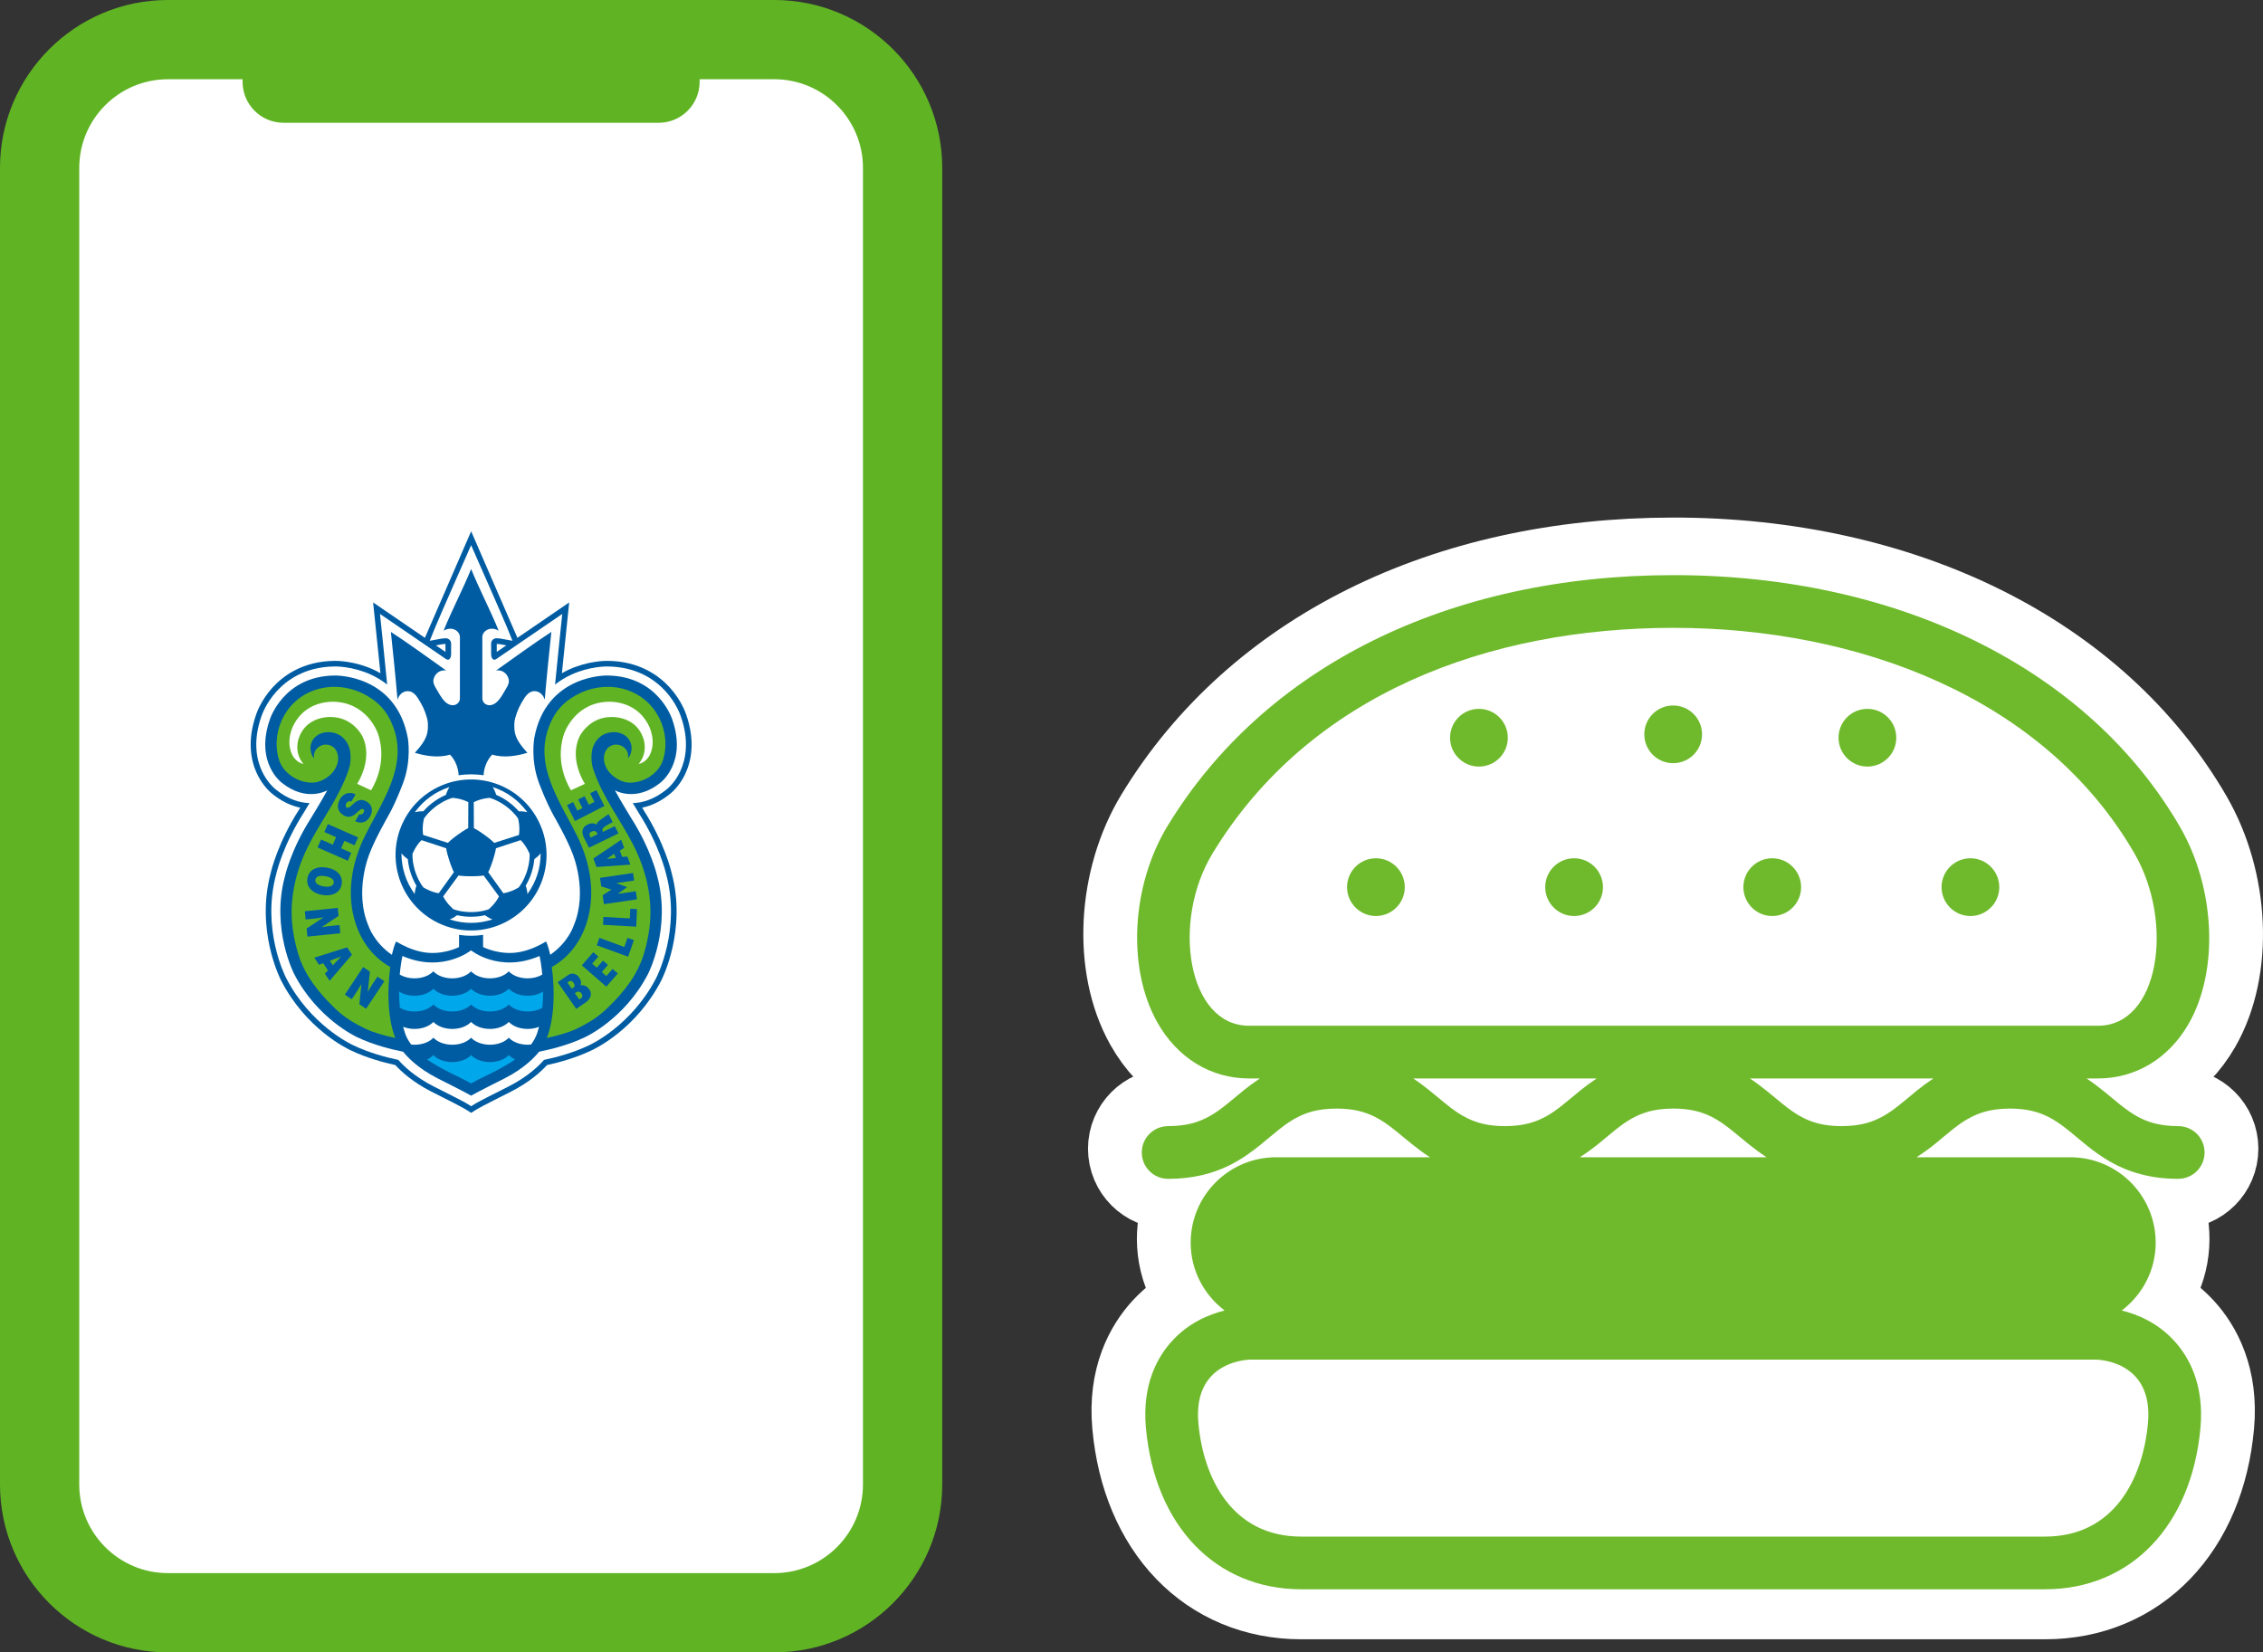 <?xml version="1.0" encoding="UTF-8"?><svg id="b" xmlns="http://www.w3.org/2000/svg" width="111.306" height="81.271" viewBox="0 0 111.306 81.271"><rect x="0" y="0" width="111.306" height="81.271" fill="#333333" stroke="none"/><defs><style>.d{fill:none;}.e{fill:#005ca2;}.f,.g{fill:#fff;}.h{fill:#00a7ea;}.i{fill:#6fba2c;}.j,.k{fill:#60b424;}.g{stroke:#fff;stroke-width:5.291px;}.g,.k{stroke-miterlimit:10;}.k{stroke:#60b424;stroke-width:.78px;}</style></defs><g id="c"><g><g><g><g><path class="d" d="m95.837,54.511c.226-.488.416-1.296.038-2.381h0s0-.002-.001-.003c-.034-.102-.213-.598-.662-1.094-.406-.447-1.11-.975-2.209-1.065v-.014s-.294,0-.294,0h-.006,0c-.01,0-.024,0-.04,0h-.248s-.002.005-.003.014c-.251.024-.629.086-1.043.246l.215-2.084.065-.631s-.524.357-.524.357l-1.61,1.101c-.369-.851-1.332-3.069-1.56-3.593l-.27-.621-.27.621c-.227.524-1.191,2.742-1.56,3.593l-1.61-1.101-.525-.359.066.632.215,2.084c-.41-.158-.785-.221-1.037-.245v-.015h-.265c-.008,0-.013,0-.019,0h-.013c-.008,0-.011,0-.011,0l-.288.006s0,.003,0,.008c-1.1.09-1.804.618-2.21,1.065-.444.49-.624.98-.661,1.089,0,.002-.002.005-.002.007h0c-.378,1.084-.188,1.893.038,2.381.243.522.58.805.678.879.233.187.48.33.735.43-.67,1.125-.895,2.048-.92,2.156-.593,2.2.366,4.09.408,4.17.962,1.862,2.537,2.622,2.713,2.703.556.266,1.159.435,1.595.534.261.272.69.64,1.339.969.616.308,1.099.558,1.164.598.047.027.097.056.143.083l.295.202.296-.202c.044-.026.091-.054.132-.077.076-.047.559-.296,1.173-.604.651-.331,1.08-.698,1.341-.97.436-.099,1.04-.268,1.6-.536.172-.078,1.747-.838,2.709-2.701.041-.079,1-1.97.405-4.18-.022-.098-.246-1.018-.917-2.145.256-.1.504-.244.741-.434.092-.07.429-.352.672-.875Z"/><g><path class="e" d="m86.609,49.639c.044-.007.104-.014.133-.014v.294l-.35-.24.217-.04Zm8.961,4.748c.204-.44.374-1.173.024-2.17v.004c-.016-.052-.178-.525-.6-.991-.402-.443-1.124-.972-2.285-.983h0s-.001,0-.002,0h0s-.002,0-.004,0h-.001s0,0-.001,0h0c-.085,0-.722.003-1.409.317-.092.042-.181.088-.268.138.081-.818.269-2.603.269-2.603l-1.905,1.302c-.022-.055-1.701-3.919-1.701-3.919,0,0-1.679,3.864-1.701,3.919l-1.905-1.302s.187,1.785.269,2.603c-.087-.05-.176-.096-.268-.138-.687-.314-1.325-.318-1.409-.317h0s0,0-.001,0h-.001s-.003,0-.004,0h0s-.001,0-.002,0h0c-1.161.011-1.884.541-2.285.983-.422.465-.584.938-.602.991v-.004c-.348.996-.178,1.73.026,2.17.219.472.528.722.589.769.321.257.659.421,1.008.492l-.057.095c-.754,1.186-.997,2.175-1.025,2.298-.566,2.101.343,3.893.382,3.969.916,1.772,2.402,2.491,2.574,2.57.566.271,1.185.438,1.625.534.212.233.636.626,1.321.974.511.256,1.093.554,1.185.61,0,0,.193.108.282.172v.002s0,0,.001,0c0,0,0,0,.001,0v-.002c.089-.064.282-.172.282-.172.092-.057.674-.354,1.185-.61.685-.348,1.108-.742,1.321-.974.441-.096,1.059-.264,1.625-.534.173-.079,1.659-.798,2.574-2.57.039-.075.948-1.868.382-3.969-.028-.123-.271-1.113-1.026-2.298l-.057-.095c.349-.071.687-.236,1.008-.492.061-.046.369-.296.589-.769Zm-6.59-4.708l-.35.24v-.294c.029,0,.089.007.133.014l.217.04Z"/><path class="f" d="m95.382,54.3c.188-.405.343-1.083.017-2.014-.013-.04-.163-.48-.558-.916-.375-.413-1.051-.907-2.142-.915h.006c-.026,0-.648-.012-1.327.298-.192.088-.399.206-.603.367.059-.639.265-2.597.265-2.597l-2.413,1.649c-.079.059-.124.024-.124.024-.085-.047-.079-.206-.079-.206v-.373c0-.114.078-.161.078-.161.06-.043.116-.04.116-.04.062-.002.181.017.181.017l.411.076-.203-.498c-.16-.394-1.319-3.018-1.319-3.018,0,0-1.159,2.624-1.319,3.018l-.203.498.411-.076s.119-.019.181-.017c0,0,.055-.003.116.04,0,0,.078.047.078.161v.373s.005.159-.079.206c0,0-.045.035-.124-.024l-2.413-1.649s.205,1.958.264,2.597c-.203-.16-.411-.279-.603-.367-.679-.31-1.301-.299-1.327-.298h.006c-1.092.008-1.767.502-2.142.915-.395.436-.545.876-.558.916-.327.93-.171,1.608.017,2.014.2.431.476.653.526.691.452.363.879.479,1.225.489-.117.195-.215.355-.225.372-.744,1.169-.978,2.139-1,2.238-.548,2.026.327,3.752.365,3.824.896,1.735,2.382,2.434,2.477,2.477.567.271,1.189.438,1.647.534.195.224.606.623,1.305.978.405.203,1.088.549,1.2.619l.174.107h0s0,0,0,0h0s0,0,0,0l.174-.107c.113-.069.795-.416,1.2-.619.699-.355,1.11-.754,1.305-.978.458-.096,1.081-.263,1.647-.534.096-.044,1.581-.742,2.477-2.477.038-.073.913-1.798.365-3.824-.023-.1-.256-1.069-1-2.238-.01-.016-.108-.176-.225-.372.346-.01.773-.126,1.225-.489.05-.038.327-.261.526-.691Z"/><g><circle class="e" cx="87.684" cy="57.387" r="2.776" transform="translate(2.139 117.917) rotate(-68.486)"/><g><g><path class="f" d="m87.684,59.66c-.159,0-.319-.013-.513-.056,0,0-.144.109-.274.156.271.084.524.126.787.125.263.002.516-.041.787-.125-.131-.047-.274-.156-.274-.156-.194.043-.354.057-.513.056Z"/><path class="f" d="m89.906,58.046c-.048.152-.111.299-.212.47,0,0,.06.17.064.309.163-.232.282-.459.362-.71.083-.25.121-.503.125-.787-.085.11-.233.213-.233.213-.019.198-.055.354-.105.505Z"/><path class="f" d="m89.057,55.434c.129.093.25.198.382.347,0,0,.181-.004.314.035-.17-.227-.35-.41-.564-.564-.212-.156-.442-.27-.71-.362.078.115.13.288.13.288.182.079.32.162.448.256Z"/><path class="f" d="m86.31,55.434c.128-.094.266-.177.448-.256,0,0,.052-.173.13-.288-.269.092-.498.206-.71.362-.214.153-.394.336-.564.564.133-.039.314-.035.314-.035.132-.148.253-.254.382-.347Z"/><path class="f" d="m85.462,58.046c-.05-.151-.086-.307-.105-.505,0,0-.148-.103-.233-.213.004.284.042.537.125.787.08.251.198.478.362.71.004-.139.064-.309.064-.309-.1-.171-.163-.319-.212-.47Z"/></g><g><path class="f" d="m87.683,58.171c-.314,0-.462-.028-.462-.028l-.564.77c.142.28.38.472.38.472.304.111.646.104.646.104,0,0,.342.007.646-.104,0,0,.239-.192.38-.472l-.564-.77s-.149.028-.462.028Z"/><path class="f" d="m88.484,57.589c-.097.298-.169.431-.169.431l.558.774c.31-.048.566-.216.566-.216.2-.255.298-.583.298-.583,0,0,.113-.323.101-.647,0,0-.109-.286-.331-.508l-.907.299s-.019.15-.116.448Z"/><path class="f" d="m88.179,56.648c.254.184.358.294.358.294l.909-.291c.05-.31-.03-.605-.03-.605-.181-.269-.462-.464-.462-.464,0,0-.272-.207-.584-.296,0,0-.306.015-.585.158l.004.954s.137.065.391.249Z"/><path class="f" d="m87.189,56.648c.254-.184.391-.249.391-.249l.004-.954c-.279-.143-.585-.158-.585-.158-.311.089-.584.296-.584.296,0,0-.281.195-.462.464,0,0-.08.295-.03.605l.909.291s.104-.11.358-.294Z"/><path class="f" d="m86.883,57.589c-.097-.298-.116-.448-.116-.448l-.907-.299c-.223.221-.331.508-.331.508-.011.324.101.647.101.647,0,0,.099.327.298.583,0,0,.256.168.566.216l.558-.774s-.073-.133-.17-.431Z"/></g></g></g><path class="e" d="m87.686,54.421c.152,0,.307.012.46.034.006-.256.12-.562.318-.759.414.132.908.051,1.291-.067-.216-.246-.452-.514-.474-.853-.01-.145-.012-.288.03-.435.086-.299.175-.474.341-.736.077-.122.18-.208.277-.233.219-.056.408.099.464.305.07-.833.157-1.664.244-2.496-.693.452-1.359.943-2.034,1.42.213-.039.409.102.462.311.034.135-.027.248-.094.357-.106.175-.187.349-.338.49-.246.23-.543.098-.535-.148v-2.253c.01-.201.279-.405.6-.221-.312-.767-.7-1.499-1.013-2.266-.313.767-.701,1.499-1.013,2.266.321-.183.591.02.601.221v2.253c.007.246-.29.378-.536.148-.151-.141-.232-.315-.338-.49-.066-.109-.127-.222-.094-.357.052-.209.249-.349.462-.311-.676-.478-1.341-.968-2.034-1.42.087.832.174,1.662.244,2.496.056-.207.246-.362.464-.305.097.025.2.112.277.233.166.262.256.437.341.736.042.147.04.289.03.435-.022.338-.259.606-.474.853.383.118.877.199,1.291.067.197.197.311.503.318.759.153-.022.308-.033.46-.034h0Z"/><g><g><path class="e" d="m94.649,54.728s.997-.735.43-2.338c0,0-.507-1.589-2.387-1.603,0,0-2.256-.054-2.685,2.31,0,0-.14.795.171,1.632,0,0,.251.691.555,1.231,0,0,.481.834.682,1.373,0,0,.586,1.383.04,2.662,0,0-.189.6-.858,1.063-.075-.341-.155-.489-.155-.489-.277.164-.575.306-.94.382-.741.152-1.376-.178-1.376-.178v-.448c-.144.022-.292.033-.442.033s-.298-.011-.442-.033v.448s-.635.33-1.376.178c-.365-.076-.663-.218-.94-.382,0,0-.08.148-.155.49-.67-.464-.86-1.065-.86-1.065-.546-1.279.04-2.662.04-2.662.2-.539.682-1.373.682-1.373.304-.539.555-1.231.555-1.231.311-.836.171-1.632.171-1.632-.429-2.364-2.685-2.31-2.685-2.31-1.88.014-2.387,1.603-2.387,1.603-.567,1.604.43,2.338.43,2.338.912.736,1.678.282,1.678.282-.169.318-.597,1.017-.597,1.017-.748,1.174-.96,2.141-.96,2.141-.525,1.929.337,3.594.337,3.594.864,1.673,2.322,2.329,2.322,2.329.6.288,1.278.452,1.689.533.125.16.513.596,1.275.984,0,0,1.057.529,1.224.632.167-.103,1.224-.632,1.224-.632.763-.388,1.151-.825,1.275-.985.412-.081,1.087-.245,1.686-.533,0,0,1.458-.656,2.322-2.329,0,0,.862-1.665.337-3.594,0,0-.212-.967-.96-2.141,0,0-.428-.7-.597-1.017,0,0,.765.454,1.678-.282Z"/><g><path class="j" d="m93.29,52.955c-.235-.12-.484-.099-.678-.022-.269.107-.454.387-.487.671-.025.213-.016.421.052.627.342,1.03.968,1.806,1.462,2.764.354.685.574,1.404.631,2.167.046.609-.043,1.214-.215,1.814-.234.815-.745,1.453-1.346,2.034-.356.344-.678.546-1.157.776-.298.144-.736.258-1.082.334.273-.694.306-1.707.184-2.612.628-.348,1.052-.929,1.269-1.585.356-1.073.157-2.233-.333-3.225-.626-1.267-1.601-2.574-1.038-4.036.166-.432.393-.756.792-1.028.924-.631,2.16-.576,2.918.223.506.534.703,1.343.482,2.038-.149.47-.674.838-1.228.834-.268-.002-.502-.152-.659-.29-.214-.189-.387-.56-.217-.886.098-.187.325-.271.526-.2,0,0,.342.107.289.47.131-.098.28-.605-.166-.867Z"/><path class="f" d="m91.36,55.008s-.637-.938-.259-2.068c0,0,.335-1.06,1.481-1.179,0,0,1.12-.169,1.636.866,0,0,.309.577.024,1.111,0,0-.136.253-.396.303.384-.458.161-.976.161-.976-.287-.798-1.161-.753-1.161-.753-.823,0-1.166.704-1.166.704-.418.843.19,1.754.19,1.754l-.511.237Z"/></g><g><path class="j" d="m82.075,52.955c.235-.12.484-.099.678-.022.269.107.454.387.487.671.025.213.016.421-.052.627-.342,1.03-.968,1.806-1.462,2.764-.353.685-.574,1.404-.631,2.167-.046.609.043,1.214.215,1.814.234.815.745,1.453,1.346,2.034.356.344.678.546,1.157.776.298.144.736.258,1.082.334-.273-.694-.306-1.707-.184-2.612-.628-.348-1.052-.929-1.269-1.585-.356-1.073-.157-2.233.333-3.225.626-1.267,1.601-2.574,1.038-4.036-.166-.432-.393-.756-.792-1.028-.924-.631-2.16-.576-2.918.223-.506.534-.703,1.343-.482,2.038.149.47.675.838,1.228.834.268-.002.502-.152.659-.29.214-.189.387-.56.217-.886-.098-.187-.325-.271-.526-.2,0,0-.342.107-.289.47-.131-.098-.28-.605.166-.867Z"/><path class="f" d="m84.005,55.008s.637-.938.259-2.068c0,0-.335-1.06-1.481-1.179,0,0-1.12-.169-1.636.866,0,0-.309.577-.024,1.111,0,0,.136.253.396.303-.384-.458-.161-.976-.161-.976.287-.798,1.161-.753,1.161-.753.823,0,1.166.704,1.166.704.418.843-.19,1.754-.19,1.754l.511.237Z"/></g></g><g><path class="f" d="m89.071,63.529c-.147.155-.403.257-.693.257s-.546-.102-.693-.257c-.147.155-.403.257-.693.257s-.546-.102-.693-.257c-.147.155-.403.257-.693.257-.153,0-.297-.029-.42-.078.02.075.042.15.066.223.047.15.128.294.23.43.04.004.082.007.124.007.291,0,.547-.102.693-.257.147.155.403.257.693.257s.547-.102.693-.257c.147.155.403.257.693.257s.546-.102.693-.257c.147.155.403.257.693.257.042,0,.083-.002.123-.006.102-.135.183-.28.23-.43.025-.073.046-.147.066-.222-.123.049-.266.078-.419.078-.291,0-.547-.102-.693-.257Z"/><path class="h" d="m89.071,62.308c-.147.155-.403.257-.693.257s-.546-.102-.693-.257c-.147.155-.403.257-.693.257s-.546-.102-.693-.257c-.147.155-.403.257-.693.257-.221,0-.422-.059-.57-.156,0,.194.008.395.028.598.145.086.334.139.542.139.291,0,.547-.102.693-.257.147.155.403.257.693.257s.547-.102.693-.257c.147.155.403.257.693.257s.546-.102.693-.257c.147.155.403.257.693.257.207,0,.396-.052.541-.138.02-.203.028-.404.028-.598-.148.096-.348.155-.569.155-.291,0-.547-.102-.693-.257Z"/><path class="h" d="m88.378,65.006c-.291,0-.546-.102-.693-.257-.147.155-.403.257-.693.257s-.546-.102-.693-.257c-.061.064-.14.118-.232.161.055.039.111.075.166.11.435.274.831.453,1.185.627,0,0,.141.073.267.143.126-.07.268-.143.268-.143.354-.175.75-.354,1.185-.627.056-.034.112-.071.167-.11-.092-.042-.171-.097-.232-.161-.147.155-.403.257-.693.257Z"/><path class="f" d="m86.297,61.668c.147.155.403.257.693.257s.547-.102.693-.257c.147.155.403.257.693.257s.546-.102.693-.257c.147.155.403.257.693.257.207,0,.395-.052.54-.137-.026-.284-.064-.523-.1-.685-1.483.639-2.522-.208-2.522-.208,0,0-1.039.847-2.522.208-.035.161-.074.4-.099.684.145.086.334.138.541.138.291,0,.547-.102.693-.257Z"/></g></g></g></g><g><path class="e" d="m83.574,55.888c.039.017.07.015.095.003s.045-.033.061-.06c.036-.06.03-.1-.008-.122-.157-.093-.344.446-.725.221-.243-.144-.265-.375-.129-.605.131-.221.377-.27.569-.164l-.155.263c-.041-.017-.078-.017-.11-.004-.03.012-.056.036-.072.062-.041.069-.04.13.01.16.158.094.334-.452.734-.216.222.132.243.351.12.561-.137.233-.348.251-.543.162l.154-.26Z"/><path class="e" d="m82.416,56.252l1.113.49-.128.292-.376-.165-.121.276.376.165-.129.292-1.113-.49.129-.292.431.19.121-.276-.431-.19.129-.292Z"/><path class="e" d="m82.213,58.859c-.408-.072-.599-.332-.549-.615.053-.301.321-.46.728-.389.376.066.585.313.532.611-.06.342-.396.449-.712.393Zm.121-.69c-.153-.027-.351-.023-.377.127-.024.136.113.215.311.249.163.029.345.006.365-.133.025-.142-.147-.216-.299-.243Z"/><path class="e" d="m82.186,60.044l.274-.04.385-.04.031.304-1.21.124-.03-.297.623-.413-.274.04-.383.039-.031-.304,1.21-.124.03.297-.625.413Z"/><path class="e" d="m81.919,61.165l1.207-.38.179.271-.822.961-.175-.265.113-.12-.175-.265-.154.058-.172-.26Zm.989-.044l-.418.158.111.168.307-.326Z"/><path class="e" d="m83.884,62.421l.143-.238.214-.322.255.169-.672,1.013-.249-.165.076-.744-.143.238-.213.321-.255-.169.672-1.013.249.165-.077.745Z"/></g></g><g><polygon class="e" points="92.295 55.001 92.063 55.12 92.221 55.436 92.018 55.54 91.859 55.224 91.622 55.348 91.781 55.663 91.594 55.757 91.436 55.441 91.211 55.556 91.505 56.142 92.588 55.587 92.295 55.001"/><polygon class="e" points="93.788 59.38 93.539 59.368 93.523 59.722 92.551 59.666 92.538 59.958 93.759 60.025 93.788 59.38"/><polygon class="e" points="93.673 60.52 93.437 60.437 93.321 60.772 92.403 60.435 92.307 60.711 93.461 61.13 93.673 60.52"/><path class="e" d="m92.182,57.518l1.023-.688.109.296-.159.103.084.228.193-.01.11.296-1.245.088-.116-.313Zm.494.015l.33-.033-.058-.156-.272.189Z"/><path class="e" d="m92.083,56.747l.254-.124-.026-.051c-.017-.028-.05-.059-.08-.065-.06-.012-.153.033-.181.076-.012.019-.015.069.004.106l.028.057Zm.218-.472c.015-.086.063-.125.161-.195.148-.106.282-.195.282-.195l.15.297s-.166.079-.283.153c-.082.056-.105.11-.099.139.006.029.023.064.023.064l.436-.212.135.268-1.084.526-.193-.383s-.078-.158-.036-.281c.042-.123.12-.16.207-.202.087-.042.242-.045.302.02Z"/><polygon class="e" points="93.082 61.747 92.889 61.579 92.66 61.84 92.491 61.693 92.72 61.432 92.537 61.272 92.308 61.534 92.138 61.386 92.367 61.125 92.181 60.963 91.756 61.447 92.658 62.231 93.082 61.747"/><path class="e" d="m90.869,62.07l.375-.259c.184-.135.347-.013.395.056.068.097.127.186.067.32,0,0,.184-.062.327.144.171.246-.09.45-.09.45l-.39.269-.684-.98Zm.424-.037l-.067.044.159.227.087-.06c.031-.04.03-.081-.029-.164-.045-.064-.094-.073-.151-.046Zm.275.394l-.067.044.162.23.087-.06c.029-.044.049-.083-.009-.167-.045-.064-.116-.074-.174-.048Z"/><polygon class="e" points="92.522 58.869 92.848 58.662 92.474 58.545 92.426 58.229 93.642 58.051 93.683 58.326 93.024 58.423 93.422 58.569 93.083 58.819 93.742 58.722 93.786 59.019 92.571 59.198 92.522 58.869"/></g></g><g><path class="g" d="m96.805,54.837c.53-.293,1.092-.492,2.056-.498.856.004,1.395.165,1.876.402.36.181.692.419,1.056.715.545.436,1.151,1.013,2.011,1.504.857.492,1.968.84,3.333.834.716,0,1.296-.58,1.296-1.296s-.58-1.296-1.296-1.296c-.856-.004-1.395-.166-1.877-.402-.36-.181-.692-.42-1.056-.715-.446-.357-.942-.807-1.576-1.228h.563c1.849,0,3.471-.976,4.452-2.677,1.501-2.602,1.325-6.679-.419-9.694-4.489-7.755-13.802-12.384-24.913-12.384-11.047,0-20.117,4.496-24.884,12.336-1.787,2.941-1.999,7.002-.506,9.657.987,1.755,2.631,2.762,4.511,2.762h.537c-.29.193-.559.391-.797.583-.637.521-1.132.969-1.66,1.264-.53.294-1.093.492-2.057.499-.716,0-1.296.58-1.296,1.296s.58,1.296,1.296,1.296c1.214.004,2.227-.267,3.039-.677.61-.305,1.102-.673,1.527-1.017.637-.521,1.131-.969,1.66-1.264.531-.293,1.093-.492,2.058-.498.857.004,1.397.165,1.879.402.361.181.693.42,1.058.715.465.371.984.843,1.656,1.278h-7.565c-2.321,0-4.203,1.881-4.203,4.203,0,1.366.661,2.567,1.669,3.334-.782.195-1.768.605-2.589,1.503-.693.759-1.478,2.115-1.282,4.269.438,4.824,3.438,7.94,7.644,7.94h36.581c4.206,0,7.205-3.116,7.643-7.939.196-2.155-.589-3.512-1.282-4.27-.821-.899-1.807-1.309-2.589-1.503,1.008-.768,1.669-1.968,1.669-3.334,0-2.321-1.881-4.203-4.203-4.203h-7.559c.322-.208.621-.424.881-.634.637-.521,1.131-.969,1.659-1.264Z"/><path class="g" d="m105.648,69.811c-.248,2.729-1.665,5.581-5.062,5.581h-36.581c-3.396,0-4.815-2.853-5.062-5.581-.283-3.123,2.557-3.123,2.557-3.123h41.592s2.84,0,2.556,3.123Z"/><path class="g" d="m59.641,41.786c4.797-7.887,13.645-11.091,22.67-11.091s18.207,3.381,22.67,11.091c1.98,3.421,1.217,8.48-1.789,8.48h-41.76c-3.007,0-3.841-5.105-1.79-8.48Z"/><path class="g" d="m78.587,56.101c.637-.521,1.131-.969,1.658-1.264.53-.293,1.092-.492,2.056-.498.857.004,1.396.165,1.878.402.361.181.693.42,1.057.715.464.371.984.843,1.655,1.278h-9.186c.322-.208.621-.424.881-.634Z"/><path class="g" d="m78.533,52.858c-.29.193-.559.391-.797.584-.637.521-1.131.969-1.658,1.264-.53.293-1.092.491-2.056.498-.857-.004-1.397-.166-1.879-.403-.361-.18-.694-.419-1.058-.715-.447-.357-.943-.807-1.577-1.228h9.025Z"/><path class="g" d="m92.638,54.706c-.53.293-1.092.491-2.056.498-.857-.004-1.396-.166-1.878-.402-.361-.181-.693-.42-1.057-.715-.447-.357-.943-.807-1.577-1.228h9.023c-.29.193-.559.391-.797.584-.637.521-1.131.969-1.658,1.264Z"/></g><g><path class="i" d="m87.168,45.054c.784,0,1.42-.637,1.42-1.419s-.635-1.421-1.42-1.421-1.419.635-1.419,1.421c0,.782.635,1.419,1.419,1.419Z"/><path class="i" d="m96.916,45.054c.784,0,1.419-.637,1.419-1.419s-.635-1.421-1.419-1.421-1.42.635-1.42,1.421c0,.782.636,1.419,1.42,1.419Z"/><path class="i" d="m67.675,45.054c.784,0,1.42-.637,1.42-1.419s-.635-1.421-1.42-1.421-1.42.635-1.42,1.421c0,.782.636,1.419,1.42,1.419Z"/><path class="i" d="m77.422,45.054c.784,0,1.42-.637,1.42-1.419s-.635-1.421-1.42-1.421-1.42.635-1.42,1.421c0,.782.636,1.419,1.42,1.419Z"/><path class="i" d="m82.295,37.537c.785,0,1.42-.635,1.42-1.418s-.635-1.42-1.42-1.42-1.419.634-1.419,1.42.635,1.418,1.419,1.418Z"/><path class="i" d="m91.849,37.704c.784,0,1.42-.635,1.42-1.419s-.636-1.42-1.42-1.42-1.42.635-1.42,1.42c0,.784.636,1.419,1.42,1.419Z"/><path class="i" d="m72.742,37.704c.784,0,1.42-.635,1.42-1.419s-.636-1.42-1.42-1.42-1.42.635-1.42,1.42c0,.784.636,1.419,1.42,1.419Z"/><path class="i" d="m96.805,55.023c.53-.293,1.092-.492,2.056-.498.856.004,1.395.165,1.876.402.36.181.692.419,1.056.715.545.436,1.151,1.013,2.011,1.504.857.492,1.968.84,3.333.834.716,0,1.296-.58,1.296-1.296s-.58-1.296-1.296-1.296c-.856-.004-1.395-.166-1.877-.402-.36-.181-.692-.42-1.056-.715-.446-.357-.942-.807-1.576-1.228h.563c1.849,0,3.471-.976,4.452-2.677,1.501-2.602,1.325-6.679-.419-9.694-4.489-7.755-13.802-12.384-24.913-12.384-11.047,0-20.117,4.496-24.884,12.336-1.787,2.941-1.999,7.002-.506,9.657.987,1.755,2.631,2.762,4.511,2.762h.537c-.29.193-.559.391-.797.583-.637.521-1.132.969-1.66,1.264-.53.294-1.093.492-2.057.499-.716,0-1.296.58-1.296,1.296s.58,1.296,1.296,1.296c1.214.004,2.227-.267,3.039-.677.61-.305,1.102-.673,1.527-1.017.637-.521,1.131-.969,1.66-1.264.531-.293,1.093-.492,2.058-.498.857.004,1.397.165,1.879.402.361.181.693.42,1.058.715.465.371.984.843,1.656,1.278h-7.565c-2.321,0-4.203,1.881-4.203,4.203,0,1.366.661,2.567,1.669,3.334-.782.195-1.768.605-2.589,1.503-.693.759-1.478,2.115-1.282,4.269.438,4.824,3.438,7.94,7.644,7.94h36.581c4.206,0,7.205-3.116,7.643-7.939.196-2.155-.589-3.512-1.282-4.27-.821-.899-1.807-1.309-2.589-1.503,1.008-.768,1.669-1.968,1.669-3.334,0-2.321-1.881-4.203-4.203-4.203h-7.559c.322-.208.621-.424.881-.634.637-.521,1.131-.969,1.659-1.264Zm8.843,14.973c-.248,2.729-1.665,5.581-5.062,5.581h-36.581c-3.396,0-4.815-2.853-5.062-5.581-.283-3.123,2.557-3.123,2.557-3.123h41.592s2.84,0,2.556,3.123Zm-46.007-28.025c4.797-7.887,13.645-11.091,22.67-11.091s18.207,3.381,22.67,11.091c1.98,3.421,1.217,8.48-1.789,8.48h-41.76c-3.007,0-3.841-5.105-1.79-8.48Zm18.946,14.315c.637-.521,1.131-.969,1.658-1.264.53-.293,1.092-.492,2.056-.498.857.004,1.396.165,1.878.402.361.181.693.42,1.057.715.464.371.984.843,1.655,1.278h-9.186c.322-.208.621-.424.881-.634Zm-.054-3.243c-.29.193-.559.391-.797.584-.637.521-1.131.969-1.658,1.264-.53.293-1.092.491-2.056.498-.857-.004-1.397-.166-1.879-.403-.361-.18-.694-.419-1.058-.715-.447-.357-.943-.807-1.577-1.228h9.025Zm14.105,1.848c-.53.293-1.092.491-2.056.498-.857-.004-1.396-.166-1.878-.402-.361-.181-.693-.42-1.057-.715-.447-.357-.943-.807-1.577-1.228h9.023c-.29.193-.559.391-.797.584-.637.521-1.131.969-1.658,1.264Z"/></g><g><g><g><rect class="f" x="1.949" y="1.949" width="42.446" height="77.372" rx="6.308" ry="6.308"/><path class="k" d="m38.086,80.881H8.257c-4.338,0-7.867-3.529-7.867-7.867V8.257C.39,3.919,3.919.39,8.257.39h29.829c4.338,0,7.867,3.529,7.867,7.867v64.757c0,4.338-3.529,7.867-7.867,7.867ZM8.257,3.508c-2.619,0-4.749,2.13-4.749,4.749v64.757c0,2.619,2.13,4.749,4.749,4.749h29.829c2.619,0,4.749-2.13,4.749-4.749V8.257c0-2.619-2.13-4.749-4.749-4.749H8.257Z"/></g><g><rect class="j" x="12.972" y="1.949" width="20.399" height="3.051" rx=".971" ry=".971"/><path class="j" d="m32.4,6.039H13.943c-1.108,0-2.011-.902-2.011-2.011v-1.109c0-1.108.902-2.011,2.011-2.011h18.457c1.108,0,2.011.902,2.011,2.011v1.109c0,1.108-.902,2.011-2.011,2.011ZM14.012,3.959h18.319v-.971H14.012v.971Z"/></g></g><g><g><g><path class="d" d="m34.072,38.205c.303-.652.557-1.734.051-3.183h0s-.001-.003-.001-.004c-.045-.136-.285-.8-.886-1.462-.543-.598-1.484-1.304-2.954-1.425v-.019s-.393,0-.393,0h-.008,0c-.013,0-.032,0-.054,0h-.331s-.003.007-.004.019c-.336.031-.842.115-1.394.328l.287-2.786.087-.844s-.7.478-.7.478l-2.154,1.472c-.493-1.137-1.782-4.104-2.086-4.804l-.361-.831-.361.831c-.304.7-1.593,3.667-2.086,4.804l-2.153-1.472-.702-.48.089.845.287,2.786c-.548-.212-1.05-.296-1.386-.328v-.02h-.355c-.01,0-.017,0-.025,0h-.017c-.01,0-.015,0-.015,0l-.385.008s0,.004,0,.011c-1.47.121-2.412.826-2.955,1.425-.594.655-.835,1.31-.884,1.457-.001.003-.002.007-.003.01h0c-.505,1.45-.251,2.531.051,3.183.324.699.776,1.076.906,1.176.312.25.642.441.983.574-.896,1.504-1.197,2.739-1.23,2.883-.792,2.941.49,5.47.545,5.576,1.286,2.49,3.392,3.506,3.628,3.614.743.355,1.55.581,2.134.714.349.363.923.855,1.791,1.296.824.412,1.469.746,1.557.8.064.036.13.075.191.111l.395.271.395-.271c.059-.035.122-.072.177-.103.102-.062.747-.396,1.569-.807.87-.442,1.444-.934,1.793-1.297.583-.133,1.391-.359,2.14-.717.23-.105,2.336-1.121,3.622-3.611.055-.106,1.337-2.635.541-5.59-.03-.131-.329-1.361-1.226-2.869.342-.133.674-.327.992-.58.123-.093.574-.471.898-1.17Z"/><g><path class="e" d="m21.732,31.689c.059-.009.139-.018.178-.019v.394l-.469-.32.291-.054Zm11.983,6.35c.273-.588.5-1.569.033-2.901l.002.006c-.023-.07-.24-.702-.804-1.325-.537-.592-1.503-1.3-3.056-1.315h0s-.002,0-.002,0h0s-.003,0-.005,0h-.002s0,0-.001,0h0c-.113-.001-.966.005-1.885.424-.123.056-.242.118-.358.184.109-1.094.359-3.481.359-3.481l-2.547,1.741c-.03-.074-2.275-5.241-2.275-5.241,0,0-2.245,5.167-2.275,5.241l-2.547-1.741s.25,2.388.359,3.481c-.116-.067-.235-.128-.358-.184-.919-.419-1.772-.425-1.885-.424h0s0,0-.001,0h-.002s-.004,0-.005,0h0s-.002,0-.002,0h0c-1.553.015-2.519.723-3.056,1.315-.564.622-.782,1.255-.804,1.325l.002-.006c-.468,1.332-.241,2.313.033,2.901.293.632.706.966.787,1.028.429.343.881.563,1.347.658l-.077.127c-1.009,1.586-1.334,2.909-1.371,3.074-.757,2.81.459,5.206.511,5.307,1.224,2.37,3.211,3.332,3.442,3.437.757.362,1.584.586,2.173.715.284.311.851.837,1.766,1.303.683.342,1.462.74,1.585.816,0,0,.258.145.378.23v.002s.001,0,.002-.001c0,0,.001,0,.001.001v-.002c.12-.086.377-.23.378-.23.123-.076.901-.474,1.585-.816.916-.466,1.482-.992,1.766-1.303.589-.128,1.416-.353,2.173-.715.231-.105,2.218-1.067,3.442-3.437.052-.101,1.268-2.498.511-5.307-.038-.165-.363-1.488-1.371-3.074l-.077-.127c.467-.095.918-.315,1.347-.658.082-.062.494-.396.787-1.028Zm-8.813-6.296l-.469.32v-.394c.039,0,.119.01.178.019l.291.054Z"/><path class="f" d="m33.463,37.922c.252-.542.459-1.449.022-2.693-.017-.053-.218-.642-.746-1.225-.501-.553-1.405-1.213-2.864-1.224h.007c-.035,0-.867-.016-1.775.399-.256.117-.534.276-.806.491.079-.855.354-3.473.354-3.473l-3.227,2.205c-.106.079-.166.032-.166.032-.113-.062-.106-.275-.106-.275v-.499c0-.153.104-.215.104-.215.081-.058.155-.053.155-.053.083-.002.243.023.243.023l.549.102-.271-.666c-.215-.527-1.764-4.036-1.764-4.036,0,0-1.55,3.508-1.764,4.036l-.271.666.549-.102s.159-.025.243-.023c0,0,.074-.005.155.053,0,0,.104.062.104.215v.499s.007.213-.106.275c0,0-.06.046-.166-.032l-3.227-2.205s.275,2.618.354,3.473c-.272-.215-.549-.374-.806-.491-.908-.415-1.74-.4-1.775-.399h.007c-1.46.011-2.363.672-2.864,1.224-.529.583-.729,1.172-.746,1.225-.437,1.244-.229,2.151.022,2.693.267.576.637.873.704.924.605.485,1.176.64,1.639.654-.156.261-.287.475-.3.497-.995,1.564-1.307,2.86-1.338,2.993-.733,2.709.438,5.017.488,5.114,1.198,2.32,3.185,3.255,3.313,3.313.758.363,1.591.585,2.203.714.261.299.811.833,1.746,1.308.542.271,1.454.734,1.605.827l.233.143h0s0,0,0,0h0s0,0,0,0l.233-.143c.151-.093,1.063-.556,1.605-.827.935-.475,1.485-1.009,1.746-1.308.613-.129,1.445-.351,2.203-.714.128-.058,2.114-.993,3.313-3.313.05-.097,1.22-2.405.488-5.114-.03-.133-.342-1.429-1.338-2.993-.013-.022-.144-.236-.3-.497.463-.014,1.034-.169,1.639-.654.067-.051.437-.349.704-.924Z"/><g><circle class="e" cx="23.169" cy="42.051" r="3.713" transform="translate(-24.449 48.185) rotate(-68.486)"/><g><g><path class="f" d="m23.169,45.09c-.213.001-.427-.018-.686-.075,0,0-.192.146-.367.209.363.112.701.169,1.053.167.352.002.69-.055,1.053-.167-.175-.063-.367-.209-.367-.209-.259.057-.473.076-.686.075Z"/><path class="f" d="m26.141,42.931c-.065.203-.149.4-.283.629,0,0,.08.228.085.413.219-.31.377-.614.484-.95.111-.334.161-.673.167-1.053-.114.147-.312.284-.312.284-.026.264-.074.473-.141.675Z"/><path class="f" d="m25.006,39.438c.173.124.335.265.511.464,0,0,.241-.005.42.046-.227-.304-.468-.549-.754-.754-.283-.209-.59-.361-.95-.484.104.153.174.385.174.385.243.106.427.216.599.342Z"/><path class="f" d="m21.333,39.439c.171-.126.356-.236.599-.343,0,0,.069-.231.174-.385-.359.122-.666.275-.95.484-.286.205-.526.45-.754.754.178-.052.42-.047.42-.047.176-.198.338-.34.511-.464Z"/><path class="f" d="m20.198,42.931c-.067-.202-.115-.411-.141-.675,0,0-.199-.138-.312-.284.005.379.056.719.167,1.053.106.335.265.639.484.95.006-.185.085-.413.085-.413-.134-.229-.219-.426-.283-.629Z"/></g><g><path class="f" d="m23.169,43.099c-.42,0-.618-.037-.618-.037l-.754,1.03c.189.374.509.631.509.631.407.148.864.139.864.139,0,0,.457.01.864-.139,0,0,.319-.256.509-.631l-.754-1.03s-.199.037-.618.037Z"/><path class="f" d="m24.24,42.321c-.13.399-.227.577-.227.577l.746,1.036c.415-.064.757-.289.757-.289.267-.341.399-.779.399-.779,0,0,.151-.432.135-.865,0,0-.145-.383-.443-.679l-1.212.399s-.026.201-.156.6Z"/><path class="f" d="m23.831,41.063c.34.247.478.394.478.394l1.215-.389c.067-.414-.041-.809-.041-.809-.242-.359-.618-.62-.618-.62,0,0-.364-.277-.781-.396,0,0-.409.02-.782.212l.005,1.276s.183.087.522.333Z"/><path class="f" d="m22.508,41.062c.339-.247.522-.333.522-.333l.005-1.276c-.373-.192-.782-.211-.782-.211-.417.119-.781.396-.781.396,0,0-.376.261-.618.62,0,0-.108.395-.041.809l1.216.389s.139-.147.478-.394Z"/><path class="f" d="m22.099,42.321c-.13-.399-.156-.6-.156-.6l-1.212-.399c-.298.296-.443.679-.443.679-.015.433.135.865.135.865,0,0,.132.438.399.779,0,0,.343.224.757.289l.746-1.036s-.097-.177-.227-.577Z"/></g></g></g><path class="e" d="m23.172,38.085c.203,0,.411.016.615.045.009-.342.161-.752.425-1.015.553.176,1.214.068,1.726-.089-.288-.329-.604-.688-.634-1.14-.013-.194-.017-.385.04-.581.115-.399.234-.634.457-.984.103-.163.241-.278.371-.312.292-.075.545.132.621.408.093-1.114.21-2.225.326-3.337-.927.605-1.817,1.261-2.72,1.899.284-.052.547.136.617.415.045.18-.036.331-.125.477-.142.234-.25.467-.452.655-.329.308-.726.131-.715-.198v-3.013c.013-.269.374-.541.803-.296-.417-1.026-.936-2.005-1.355-3.03-.419,1.025-.938,2.004-1.355,3.03.429-.245.79.027.804.296v3.013c.01.329-.388.506-.716.198-.201-.189-.31-.422-.452-.655-.089-.146-.17-.297-.125-.477.07-.279.333-.467.617-.415-.904-.639-1.794-1.294-2.72-1.899.117,1.112.233,2.223.326,3.337.075-.276.328-.484.621-.408.13.033.268.149.371.312.223.35.342.585.457.984.056.197.053.387.04.581-.03.452-.346.811-.634,1.14.512.157,1.173.266,1.726.089.264.263.416.673.425,1.015.205-.029.412-.045.615-.045h.001Z"/><g><g><path class="e" d="m32.483,38.495s1.333-.982.575-3.127c0,0-.678-2.125-3.192-2.143,0,0-3.017-.073-3.59,3.089,0,0-.187,1.063.229,2.182,0,0,.336.925.742,1.646,0,0,.644,1.116.912,1.837,0,0,.783,1.85.053,3.56,0,0-.253.802-1.148,1.422-.101-.456-.207-.654-.207-.654-.371.22-.768.409-1.257.511-.99.203-1.839-.237-1.839-.237v-.599c-.193.029-.39.044-.591.044s-.398-.015-.591-.044v.599s-.849.441-1.839.237c-.489-.102-.886-.291-1.257-.511,0,0-.107.198-.208.656-.897-.62-1.15-1.424-1.15-1.424-.73-1.71.053-3.56.053-3.56.268-.721.912-1.837.912-1.837.407-.721.742-1.646.742-1.646.416-1.118.229-2.182.229-2.182-.573-3.161-3.59-3.089-3.59-3.089-2.514.018-3.192,2.143-3.192,2.143-.758,2.145.575,3.127.575,3.127,1.22.984,2.243.377,2.243.377-.226.425-.798,1.36-.798,1.36-1,1.57-1.283,2.864-1.283,2.864-.703,2.579.45,4.806.45,4.806,1.155,2.237,3.105,3.114,3.105,3.114.803.385,1.709.605,2.259.713.168.215.685.798,1.705,1.316,0,0,1.413.707,1.637.845.224-.138,1.637-.845,1.637-.845,1.021-.519,1.538-1.103,1.706-1.317.55-.109,1.454-.328,2.255-.713,0,0,1.949-.877,3.105-3.114,0,0,1.153-2.227.45-4.806,0,0-.283-1.293-1.283-2.864,0,0-.573-.936-.798-1.36,0,0,1.023.607,2.243-.377Z"/><g><path class="j" d="m30.666,36.124c-.314-.161-.647-.133-.907-.029-.36.143-.607.517-.651.898-.033.284-.021.563.07.838.457,1.377,1.294,2.416,1.955,3.696.473.916.768,1.878.844,2.897.061.814-.058,1.624-.288,2.425-.313,1.09-.997,1.943-1.8,2.719-.476.46-.907.73-1.547,1.038-.399.192-.984.346-1.447.447.366-.928.409-2.282.246-3.492.84-.465,1.407-1.243,1.697-2.119.476-1.435.21-2.986-.446-4.313-.837-1.695-2.14-3.442-1.388-5.397.222-.578.525-1.011,1.059-1.375,1.236-.844,2.889-.771,3.902.298.676.714.939,1.796.645,2.725-.199.628-.902,1.121-1.642,1.115-.359-.003-.671-.203-.881-.388-.286-.253-.518-.748-.29-1.184.13-.249.434-.362.703-.268,0,0,.458.143.386.629.176-.132.374-.809-.222-1.159Z"/><path class="f" d="m28.086,38.869s-.852-1.254-.346-2.765c0,0,.448-1.417,1.98-1.576,0,0,1.497-.226,2.188,1.158,0,0,.413.771.032,1.485,0,0-.182.338-.529.405.513-.612.216-1.305.216-1.305-.384-1.068-1.553-1.006-1.553-1.006-1.1,0-1.559.942-1.559.942-.559,1.128.254,2.346.254,2.346l-.683.317Z"/></g><g><path class="j" d="m15.67,36.124c.314-.161.647-.133.907-.029.36.143.607.517.651.898.033.284.021.563-.07.838-.457,1.377-1.294,2.416-1.955,3.696-.473.916-.768,1.878-.844,2.897-.061.814.058,1.624.288,2.425.313,1.09.997,1.943,1.8,2.719.476.46.907.73,1.547,1.038.399.192.984.346,1.447.447-.366-.928-.409-2.282-.246-3.492-.84-.465-1.407-1.243-1.697-2.119-.476-1.435-.21-2.986.446-4.313.837-1.695,2.14-3.442,1.388-5.397-.222-.578-.525-1.011-1.059-1.375-1.236-.844-2.889-.771-3.902.298-.676.714-.939,1.796-.645,2.725.199.628.902,1.121,1.642,1.115.359-.003.671-.203.881-.388.286-.253.518-.748.29-1.184-.13-.249-.434-.362-.703-.268,0,0-.458.143-.386.629-.176-.132-.374-.809.222-1.159Z"/><path class="f" d="m18.25,38.869s.852-1.254.346-2.765c0,0-.448-1.417-1.98-1.576,0,0-1.497-.226-2.188,1.158,0,0-.413.771-.032,1.485,0,0,.182.338.529.405-.513-.612-.216-1.305-.216-1.305.384-1.068,1.553-1.006,1.553-1.006,1.1,0,1.559.942,1.559.942.559,1.128-.254,2.346-.254,2.346l.683.317Z"/></g></g><g><path class="f" d="m25.025,50.264c-.197.207-.538.344-.927.344s-.731-.137-.927-.344c-.197.207-.538.344-.927.344s-.731-.137-.927-.344c-.197.207-.538.344-.927.344-.205,0-.397-.038-.562-.105.026.101.056.2.089.298.063.201.171.394.308.575.054.006.109.009.166.009.389,0,.731-.137.927-.344.197.207.538.344.927.344s.731-.137.927-.344c.197.207.538.344.927.344s.731-.137.927-.344c.197.207.538.344.927.344.056,0,.11-.003.164-.009.137-.181.244-.374.308-.575.033-.097.062-.197.088-.297-.164.066-.356.104-.56.104-.389,0-.731-.137-.927-.344Z"/><path class="h" d="m25.025,48.631c-.197.207-.538.344-.927.344s-.731-.137-.927-.344c-.197.207-.538.344-.927.344s-.731-.137-.927-.344c-.197.207-.538.344-.927.344-.296,0-.564-.079-.762-.208,0,.259.011.528.037.799.194.115.447.185.725.185.389,0,.731-.137.927-.344.197.207.538.344.927.344s.731-.137.927-.344c.197.207.538.344.927.344s.731-.137.927-.344c.197.207.538.344.927.344.277,0,.529-.07.723-.184.027-.271.038-.54.037-.799-.198.128-.466.207-.76.207-.389,0-.731-.137-.927-.344Z"/><path class="h" d="m24.097,52.239c-.389,0-.731-.137-.927-.344-.197.207-.538.344-.927.344s-.731-.137-.927-.344c-.081.085-.187.158-.31.215.074.052.148.101.222.147.581.366,1.111.605,1.584.839,0,0,.189.097.358.191.169-.094.358-.191.358-.191.473-.234,1.003-.473,1.584-.839.075-.046.149-.095.223-.147-.123-.057-.229-.13-.31-.215-.197.207-.538.344-.927.344Z"/><path class="f" d="m21.315,47.776c.197.207.538.344.927.344s.731-.137.927-.344c.197.207.538.344.927.344s.731-.137.927-.344c.197.207.538.344.927.344.276,0,.529-.069.722-.184-.034-.38-.086-.7-.133-.916-1.983.855-3.372-.278-3.372-.278,0,0-1.389,1.133-3.372.278-.047.216-.099.535-.133.915.194.115.447.185.724.185.389,0,.731-.137.927-.344Z"/></g></g></g></g><g><path class="e" d="m17.674,40.046c.052.023.093.02.126.003s.06-.044.081-.08c.048-.081.04-.134-.011-.164-.21-.124-.46.597-.969.296-.325-.192-.354-.501-.172-.809.175-.295.504-.361.762-.219l-.208.351c-.055-.022-.105-.022-.147-.005-.041.016-.075.048-.097.083-.054.092-.053.174.013.213.212.125.447-.605.981-.289.297.176.326.47.16.75-.184.311-.466.335-.726.217l.206-.348Z"/><path class="e" d="m16.125,40.533l1.488.655-.172.39-.502-.221-.162.369.502.221-.172.39-1.488-.655.172-.39.577.254.162-.369-.577-.254.172-.39Z"/><path class="e" d="m15.854,44.019c-.545-.096-.8-.443-.734-.822.071-.402.429-.616.974-.52.503.088.782.418.712.816-.08.457-.53.6-.952.526Zm.162-.923c-.205-.036-.469-.031-.504.17-.032.181.151.287.416.334.218.038.462.008.488-.178.033-.19-.197-.289-.399-.325Z"/><path class="e" d="m15.817,45.603l.367-.054.514-.053.042.406-1.618.166-.041-.397.833-.552-.367.054-.512.053-.042-.406,1.618-.166.041.397-.835.553Z"/><path class="e" d="m15.46,47.102l1.614-.508.239.362-1.1,1.285-.234-.354.151-.16-.234-.354-.206.078-.23-.348Zm1.322-.059l-.559.211.148.225.41-.436Z"/><path class="e" d="m18.089,48.783l.191-.318.286-.431.34.226-.898,1.355-.333-.221.102-.994-.191.318-.284.429-.34-.226.898-1.355.333.221-.103.996Z"/></g></g><g><polygon class="e" points="29.336 38.861 29.026 39.019 29.237 39.442 28.965 39.581 28.753 39.159 28.437 39.324 28.648 39.746 28.398 39.871 28.187 39.449 27.887 39.602 28.279 40.385 29.728 39.643 29.336 38.861"/><polygon class="e" points="31.332 44.715 30.999 44.699 30.978 45.173 29.679 45.099 29.661 45.488 31.294 45.578 31.332 44.715"/><polygon class="e" points="31.178 46.24 30.863 46.129 30.708 46.577 29.48 46.127 29.353 46.495 30.896 47.056 31.178 46.24"/><path class="e" d="m29.185,42.225l1.368-.92.146.396-.212.137.113.305.258-.013.147.396-1.665.118-.155-.418Zm.661.02l.441-.044-.077-.209-.364.253Z"/><path class="e" d="m29.053,41.195l.34-.165-.035-.069c-.022-.038-.067-.079-.107-.087-.08-.016-.205.044-.242.102-.016.026-.021.092.006.142l.037.076Zm.292-.631c.02-.115.085-.167.215-.261.197-.142.377-.261.377-.261l.201.398s-.222.106-.379.205c-.11.075-.14.148-.133.186.007.038.03.085.03.085l.583-.283.18.358-1.45.704-.258-.513s-.104-.211-.049-.375c.056-.164.16-.214.277-.27.117-.057.323-.061.404.027Z"/><polygon class="e" points="30.388 47.881 30.13 47.657 29.824 48.006 29.598 47.809 29.904 47.46 29.659 47.246 29.353 47.596 29.126 47.399 29.432 47.049 29.183 46.832 28.616 47.48 29.821 48.529 30.388 47.881"/><path class="e" d="m27.429,48.313l.501-.346c.246-.18.464-.017.529.075.091.13.17.248.089.427,0,0,.246-.082.437.192.229.329-.12.602-.12.602l-.522.36-.914-1.311Zm.567-.049l-.089.059.213.303.117-.08c.042-.053.04-.108-.038-.22-.06-.086-.125-.097-.202-.062Zm.367.527l-.089.059.217.308.117-.08c.038-.058.066-.111-.012-.223-.06-.086-.155-.099-.232-.064Z"/><polygon class="e" points="29.64 44.033 30.076 43.756 29.575 43.599 29.512 43.177 31.137 42.938 31.192 43.307 30.31 43.437 30.843 43.631 30.389 43.965 31.271 43.835 31.33 44.233 29.705 44.472 29.64 44.033"/></g></g></g></g></g></svg>